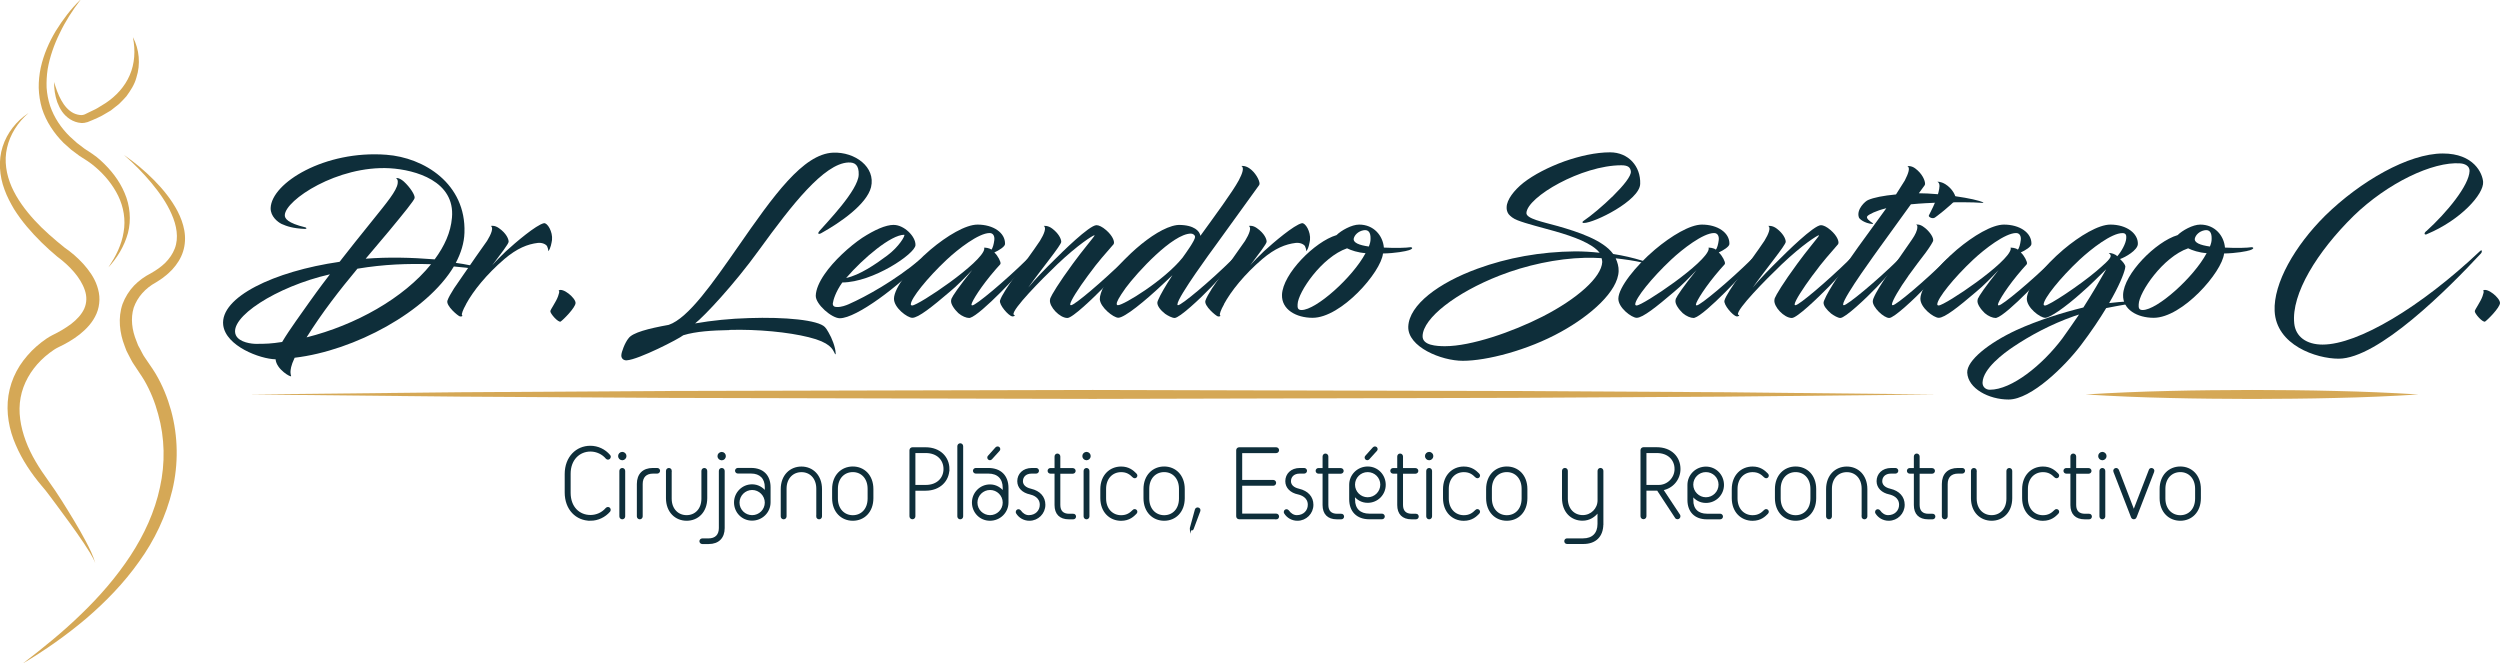 <svg xmlns="http://www.w3.org/2000/svg" id="Capa_2" data-name="Capa 2" viewBox="0 0 450.04 119.44"><defs><style>      .cls-1 {        fill: #d5a856;      }      .cls-2, .cls-3 {        fill: #0e2e3a;      }      .cls-3 {        stroke: #0e2e3a;        stroke-miterlimit: 10;        stroke-width: .33px;      }    </style></defs><g id="Layer_1" data-name="Layer 1"><g><g><g><path class="cls-2" d="m53.04,64.4c-.72,1.53-.72,2.15-.75,2.58,0,.28.06.53.12.72.03.31-2.65-1.18-2.8-3.02-2.8-.06-8.96-2.37-9.43-6.16-.59-5.01,9.12-9.68,20.95-11.39,1.62-2.09,3.61-4.58,6.04-7.59,2.4-2.99,4.26-5.2,4.42-6.54.06-.5-.03-.75-.25-.87-.09-.09.19-.09.31-.06.22.06.62.22,1.06.62,1.12,1.03,2.02,2.43,1.93,2.96-.09.44-1.96,2.74-4.61,5.94l-4.2,4.98c4.08-.31,8.15-.22,12.42.12,1.77-2.4,2.89-4.85,3.11-7.5.59-6.57-6.54-8.62-11.17-8.9-9.43-.53-18.83,5.73-18.92,8.43-.03.59.47,1.43,3.7,2.21.25.06.28.31-.09.28-2.12-.09-3.24-.47-4.2-.9-.68-.34-1.99-1.34-1.96-2.86.16-4.54,9.77-10.43,20.82-9.59,6.78.5,14.38,5.2,14.07,14.04-.06,1.84-.62,3.64-1.56,5.42,1.81.25,3.36.56,4.23.93.56.22.62.37-.19.25-1.49-.25-2.93-.4-4.39-.53-4.85,8.12-17.86,15.16-28.66,16.43Zm-2.24-2.86c1.37-2.3,3.55-5.23,4.82-7.06.56-.78,1.74-2.46,3.77-5.1-9.68,2.21-18.33,7.84-16.93,10.96.62,1.34,2.93,1.56,3.61,1.56,1.84,0,2.71-.03,4.73-.34Zm13.54-13.17c-3.21,3.86-6.32,7.84-9.15,12.36,8.81-2.21,17.46-7.03,22.41-13.17-4.2-.12-8.4,0-13.26.81Z"></path><path class="cls-2" d="m83.91,54.75c-.62,1.09-.84,1.81-.75,1.96.22.19-.09.31-.37.25-.31-.06-2.58-1.93-2.24-2.86.19-.56.62-1.28,1.18-2.18l1.65-2.4c1.28-1.87,3.45-4.98,4.3-6.16.75-1.21,1.21-2.4.68-2.68.06-.03.68-.16,1.43.37,1.4.96,1.8,2.05,1.77,2.49-.03.37-1.37,2.12-2.96,4.23.75-.87,1.62-1.71,2.49-2.55,1.74-1.59,5.42-4.73,6.82-5.04.62-.12,1.62,1.53,1.46,3.02-.06.4-.25,1.62-.68,2.02.03-.31-.09-.65-.22-.93-.25-.34-.87-.65-1.68-.56-1.81.22-3.7.96-5.98,2.89-3.24,2.77-5.63,5.76-6.91,8.12Z"></path><path class="cls-2" d="m100.94,57.89c-.44.22-1.9-1.43-1.87-1.87,0-.28,1.06-1.71,1.4-2.71.16-.53.31-.84.09-1,.72-.62,3.08,1.34,3.05,2.24-.03.84-2.24,3.05-2.68,3.33Z"></path><path class="cls-2" d="m131.31,59.42c-3.05.06-6.01.22-8.31.93-.78.65-8,4.36-10.15,4.51-.62.06-1.03-.37-1-.9,0-.56.65-2.3,1.31-3.08.72-1,3.55-1.74,7.22-2.4,3.55-1.21,7.94-7.56,12.48-14.07,6.35-9.15,11.7-16.71,17.12-16.93,3.92-.16,7.69,2.58,6.82,6.22-.78,3.08-5.54,6.38-9.03,8.31-.31.16-.75.16-.22-.47,1.28-1.49,6.94-7.28,7.03-10.08.06-1.71-.65-2.27-1.87-2.21-4.39.19-10.21,7.69-15.97,15.62-4.64,6.44-10.02,12.11-11.61,13.35,3.02-.53,6.41-.87,9.68-.96,6.5-.22,12.48.34,13.69,1.62.16.16.4.5.65.96.62,1.03,1.24,2.68,1.28,3.7.03.28-.03.34-.16.09-.37-.78-.84-1.99-4.7-2.93-3.61-.9-9.15-1.46-14.29-1.31Z"></path><path class="cls-2" d="m160.91,40.49c1.81,0,3.95,2.05,3.89,3.64-.06,1.56-7.66,6.69-13.17,6.72-1.18,1.65-1.62,3.11-1.71,3.77-.03.47.28.65.75.65.78.03,1.65-.31,2.09-.5,3.24-1.43,8.31-4.26,12.95-8.12.12-.09.56.16.44.28-4.26,4.54-11.98,10.36-14.97,10.36-1.46,0-4.36-2.52-4.33-4.05.03-1.12.62-2.49,1.59-3.89,1.62-2.37,4.42-4.95,6.78-6.54,2.18-1.4,4.17-2.33,5.7-2.33Zm-8.59,9.55c2.4-.5,5.29-2.46,7.41-4.05,2.09-1.56,3.27-3.58,3.05-3.73-2.37,0-7.31,4.14-10.46,7.78Z"></path><path class="cls-2" d="m178.99,45.44c.68.62,1.18,1.71,1.12,1.99,0,.06-.03.09-.06.16l-.78.87c-2.68,3.08-4.33,5.79-4.39,6.35,0,.09,0,.16.16.16.62,0,5.82-4.33,9.87-8.31.22-.22.56.03.4.25-1.49,2.05-8.75,9.74-10.67,10.3-.09.03-.12.03-.16.03-.53,0-1.31-.31-1.96-.87-.68-.65-1.4-1.62-1.31-2.27,0-.09.03-.22.06-.31.22-.53,1.31-2.15,3.73-5.17-1.03,1.09-2.77,2.89-4.05,3.92-3.14,2.68-5.63,4.67-6.72,4.67-.9,0-3.36-1.84-3.3-3.49.06-1.99,3.08-5.82,6.57-8.78,2.99-2.52,6.35-4.51,8.47-4.51,2.83,0,5.01,1.46,4.95,3.49,0,.47-1.09,1.15-1.93,1.53Zm-1.9-.84c.19-.06,1.03.03,1.37.34.25-.25.44-1,.53-1.71.09-.75-.22-1.28-.84-1.28-1.96,0-5.66,2.86-7.72,4.79-3.52,3.3-6.44,6.97-6.47,8.03,0,.09.03.22.25.22,1.12,0,12.67-7.75,12.98-10.18,0-.06,0-.16-.09-.22Z"></path><path class="cls-2" d="m195.89,49.55c-1.77,2.4-3.17,4.58-3.24,5.23,0,.09.03.16.16.16.62,0,5.63-4.23,9.77-8.28.22-.22.56.03.4.25-.68.87-2.33,2.8-4.2,4.73-2.02,2.05-5.7,5.6-6.63,5.6-1.4,0-3.3-2.05-3.14-3.24,0-.09.03-.22.06-.31.25-.62,1.46-2.68,4.11-6.29,1.46-2.02,3.86-4.89,3.86-4.98,0-.06-.06-.06-.06-.06-.22,0-2.86,1.62-6.66,5.23-2.96,2.83-8.06,8.03-7.87,8.99.03.06.06.12.12.12.28.09-.09.31-.37.25-.68-.12-2.4-2.12-2.18-2.86.5-1.71,4.67-6.97,7.19-10.74.75-1.21,1.21-2.4.68-2.68-.03,0,.72-.16,1.56.5,1.06.81,1.59,1.77,1.59,2.37-.03.62-3.45,4.73-5.94,8.22,1.37-1.65,3.14-3.45,4.73-5.01,1.28-1.28,6.26-6.22,7.56-6.22.4,0,1.03.28,1.74.9,1.18,1.03,1.46,1.96,1.4,2.33,0,.06-.03.12-.06.19-1.53,1.8-2.61,2.89-4.58,5.6Z"></path><path class="cls-2" d="m211.95,54.78c0,.09.03.16.12.16.62,0,5.73-4.26,9.8-8.28.22-.22.59,0,.44.22-.72.9-2.21,2.61-4.23,4.76-2.05,2.15-5.76,5.6-6.63,5.6-.44,0-1.21-.4-1.71-.75-.84-.65-1.43-1.43-1.4-2.02,0-.16.09-.34.16-.5.37-.9,1.31-2.52,2.55-4.42l-1.59,1.49c-3.39,3.21-7.03,6.16-8.15,6.16-.87,0-3.27-1.9-3.33-3.36,0-.62.28-1.43.72-2.3,2.18-4.01,8.96-10.43,13.13-11.02.28-.03.34-.03.37-.03,2.8,0,3.77,1.15,3.89,1.96,2.74-3.8,5.76-7.87,6.91-9.99.68-1.28,1-2.3.47-2.58-.03,0,.62-.12,1.37.37,1.12.72,1.93,2.21,1.9,2.86,0,.06-.03.12-.06.19l-8.09,11.2c-.19.25-6.6,8.96-6.63,10.27Zm-10.92-.06c0,.09.03.22.22.22,1,0,8.28-4.42,11.61-8.53.65-.9,2.24-3.11,2.27-3.74,0-.37-.4-.62-.75-.62-3.27,0-9.68,7-11.73,9.77-1.28,1.8-1.65,2.55-1.62,2.89Z"></path><path class="cls-2" d="m220.36,54.75c-.62,1.09-.84,1.81-.75,1.96.22.19-.09.31-.37.25-.31-.06-2.58-1.93-2.24-2.86.19-.56.62-1.28,1.18-2.18l1.65-2.4c1.28-1.87,3.46-4.98,4.3-6.16.75-1.21,1.21-2.4.68-2.68.06-.03.68-.16,1.43.37,1.4.96,1.81,2.05,1.77,2.49-.03.37-1.37,2.12-2.96,4.23.75-.87,1.62-1.71,2.49-2.55,1.74-1.59,5.41-4.73,6.82-5.04.62-.12,1.62,1.53,1.46,3.02-.06.4-.25,1.62-.69,2.02.03-.31-.09-.65-.22-.93-.25-.34-.87-.65-1.68-.56-1.81.22-3.7.96-5.98,2.89-3.24,2.77-5.63,5.76-6.91,8.12Z"></path><path class="cls-2" d="m240.59,42.33c.84-.84,2.74-1.9,4.08-1.9,2.61,0,4.26,1.96,4.45,4.14,2.15.12,4.23.03,4.67-.06.4-.06.78.22-.16.53-.53.19-2.55.56-4.67.59-.34,3.36-7.53,11.58-12.67,11.58-2.96,0-5.6-1.49-5.51-4.14.12-3.77,5.91-9.59,9.8-10.74Zm-6.29,13.48c2.61,0,9.18-5.85,11.52-10.24-1.37-.09-2.58-.5-3.33-.87-4.54,1.56-8.84,7.91-8.9,10.08-.03.59,0,1.03.72,1.03Zm11.11-14.35c-.93.19-1.56.84-1.71,1.46-.16.78.97,1.21,2.71,1.46.22-.56.31-.9.31-1.4.03-1.12-.37-1.71-1.31-1.52Z"></path><path class="cls-2" d="m295.74,47.28c-1.62-.37-3.24-.59-4.89-.78.31.68.56,1.49.53,2.3-.12,3.64-5.01,7.97-10.36,10.92-6.04,3.36-13.45,5.23-17.68,5.23-3.92,0-9.96-2.52-9.83-6.16.16-3.92,5.45-7.87,12.48-10.43,5.38-1.96,11.27-3.05,17.58-3.11,1.46,0,2.93.09,4.39.25-1.37-1.71-4.64-2.89-8-3.86-2.52-.72-5.23-1.37-6.78-1.99-.81-.31-1.28-.72-1.62-1.12-.25-.37-.37-.81-.34-1.24.03-1.34,1.31-3.02,3.02-4.39,1.87-1.46,4.54-2.83,7.38-3.86,2.74-.96,5.66-1.62,8.22-1.62,3.3,0,5.54,2.52,5.42,5.69-.09,2.99-8.25,7.03-10.15,7.03-.25,0-.37-.16-.06-.37,2.68-1.8,8.75-7.28,8.53-8.93-.09-.68-.47-1.09-1.71-1.09-7.13,0-16.96,5.7-17.09,8.59-.03,1.03,2.89,1.59,5.69,2.37,3.49,1,8.12,2.49,9.93,5.01,1.81.28,3.55.68,5.26,1.21.34.09.37.4.09.34Zm-7.44-.81c-1-.06-2.02-.09-3.02-.06-5.01.12-10.61,1.34-15.37,3.21-7.78,3.05-13.73,7.62-13.82,10.86-.06,1.71,2.55,1.84,4.05,1.84,4.67,0,12.08-2.55,17.52-5.32,6.29-3.21,10.64-7.1,10.77-9.84,0-.22-.06-.47-.12-.68Z"></path><path class="cls-2" d="m309.4,45.44c.68.62,1.18,1.71,1.12,1.99,0,.06-.03.09-.06.16l-.78.87c-2.68,3.08-4.33,5.79-4.39,6.35,0,.09,0,.16.16.16.62,0,5.82-4.33,9.87-8.31.22-.22.56.03.4.25-1.49,2.05-8.75,9.74-10.68,10.3-.09.03-.12.03-.16.03-.53,0-1.31-.31-1.96-.87-.68-.65-1.4-1.62-1.31-2.27,0-.09.03-.22.06-.31.22-.53,1.31-2.15,3.73-5.17-1.03,1.09-2.77,2.89-4.05,3.92-3.14,2.68-5.63,4.67-6.72,4.67-.9,0-3.36-1.84-3.3-3.49.06-1.99,3.08-5.82,6.57-8.78,2.99-2.52,6.35-4.51,8.47-4.51,2.83,0,5.01,1.46,4.95,3.49,0,.47-1.09,1.15-1.93,1.53Zm-1.9-.84c.19-.06,1.03.03,1.37.34.25-.25.44-1,.53-1.71.09-.75-.22-1.28-.84-1.28-1.96,0-5.66,2.86-7.72,4.79-3.52,3.3-6.44,6.97-6.47,8.03,0,.09.03.22.25.22,1.12,0,12.67-7.75,12.98-10.18,0-.06,0-.16-.09-.22Z"></path><path class="cls-2" d="m326.3,49.55c-1.77,2.4-3.17,4.58-3.24,5.23,0,.09.03.16.16.16.62,0,5.63-4.23,9.77-8.28.22-.22.56.03.4.25-.68.87-2.33,2.8-4.2,4.73-2.02,2.05-5.7,5.6-6.63,5.6-1.4,0-3.3-2.05-3.14-3.24,0-.09.03-.22.06-.31.25-.62,1.46-2.68,4.11-6.29,1.46-2.02,3.86-4.89,3.86-4.98,0-.06-.06-.06-.06-.06-.22,0-2.86,1.62-6.66,5.23-2.96,2.83-8.06,8.03-7.87,8.99.03.06.06.12.12.12.28.09-.09.31-.37.25-.68-.12-2.4-2.12-2.18-2.86.5-1.71,4.67-6.97,7.19-10.74.75-1.21,1.21-2.4.69-2.68-.03,0,.72-.16,1.56.5,1.06.81,1.59,1.77,1.59,2.37-.03.62-3.45,4.73-5.94,8.22,1.37-1.65,3.14-3.45,4.73-5.01,1.28-1.28,6.26-6.22,7.56-6.22.4,0,1.03.28,1.74.9,1.18,1.03,1.46,1.96,1.4,2.33,0,.06-.03.12-.06.19-1.52,1.8-2.61,2.89-4.58,5.6Z"></path><path class="cls-2" d="m331.78,54.78c0,.09.03.16.16.16.59,0,5.79-4.26,9.87-8.28.22-.22.47,0,.31.22-.72.9-2.21,2.61-4.23,4.76-2.05,2.15-5.73,5.6-6.6,5.6-.44,0-1.18-.44-1.68-.81-.75-.65-1.37-1.37-1.34-1.96,0-.16.09-.34.16-.5.65-1.65,3.39-5.76,6.04-9.46l5.1-7.03c-1.9.47-3.08,1.09-3.39,1.4-.4.4.5,1,.93,1.28.12.06.03.16-.06.16-1.4-.12-2.37-.9-2.43-1.21-.47-1.43,1.18-2.93,1.68-3.11,1-.44,2.71-.78,5.01-1,.62-1,1.18-1.87,1.59-2.52.65-1.28,1-2.3.47-2.58-.03,0,.72-.12,1.43.44,1.21.9,1.77,2.15,1.74,2.8,0,.06-.03.12-.06.19l-1.06,1.46c3.83,0,10.18.93,11.58,1.65.09.03-.03.09-.03.09-1.9-.16-5.26-.16-8.65-.03-.65.03-2.4.09-4.33.28l-5.6,7.75c-.16.25-6.57,8.96-6.6,10.27Z"></path><path class="cls-2" d="m343.51,49.71c-1.59,2.21-2.89,4.45-2.93,5.07,0,.09.03.16.16.16.59,0,5.66-4.26,9.74-8.28.22-.22.59,0,.44.22-.72.9-2.21,2.61-4.23,4.76-2.05,2.15-5.73,5.6-6.6,5.6-1,0-3.02-1.96-2.96-3.02,0-.16.06-.34.12-.5.93-2.3,4.02-6.29,6.94-10.61.59-.84.96-1.65.96-2.18.03-.25-.03-.4-.22-.5.03,0,.65-.16,1.46.5.59.4,1.65,1.56,1.62,2.33,0,.25-.62,1.21-1.37,2.24-.84,1.09-1.93,2.52-3.14,4.2Zm3.7-10.89c1.12-2.12,1.87-4.05,1.93-5.32,0-.34-.09-.65-.37-.78-.03,0,.56-.09,1.43.44,1.37.87,1.9,2.18,1.87,2.65,0,.06-.03.09-.09.19-.59.84-3.55,3.11-3.67,3.17-.5.31-1.18-.16-1.09-.34Z"></path><path class="cls-2" d="m363.77,45.44c.68.62,1.18,1.71,1.12,1.99,0,.06-.03.09-.06.16l-.78.87c-2.68,3.08-4.33,5.79-4.39,6.35,0,.09,0,.16.16.16.62,0,5.82-4.33,9.87-8.31.22-.22.56.03.4.25-1.49,2.05-8.75,9.74-10.68,10.3-.09.03-.12.03-.16.03-.53,0-1.31-.31-1.96-.87-.68-.65-1.4-1.62-1.31-2.27,0-.09.03-.22.06-.31.22-.53,1.31-2.15,3.73-5.17-1.03,1.09-2.77,2.89-4.05,3.92-3.14,2.68-5.63,4.67-6.72,4.67-.9,0-3.36-1.84-3.3-3.49.06-1.99,3.08-5.82,6.57-8.78,2.99-2.52,6.35-4.51,8.47-4.51,2.83,0,5.01,1.46,4.95,3.49,0,.47-1.09,1.15-1.93,1.53Zm-1.9-.84c.19-.06,1.03.03,1.37.34.25-.25.44-1,.53-1.71.09-.75-.22-1.28-.84-1.28-1.96,0-5.66,2.86-7.72,4.79-3.52,3.3-6.44,6.97-6.47,8.03,0,.09.03.22.25.22,1.12,0,12.67-7.75,12.98-10.18,0-.06,0-.16-.09-.22Z"></path><path class="cls-2" d="m374.88,52.54c-3.33,2.99-5.91,4.67-6.72,4.67-.9,0-3.36-1.84-3.3-3.49.06-1.99,3.08-5.82,6.57-8.78,2.99-2.52,6.35-4.51,8.47-4.51,2.96,0,5.01,1.62,4.95,3.49-.03,1.12-2.27,2.4-3.21,2.71.44.44.93.93.96,1.4-.03.06-.06.28-.06.34-.25,1.06-1.12,3.21-2.86,6.19,1.62-.19,1.9-.19,3.02-.28.19,0,.28.47-.06.53-1.46.25-2.05.37-3.49.65-1.18,1.96-2.68,4.2-4.54,6.66-2.8,3.7-8.93,9.8-13.04,9.8-3.52,0-7.31-1.96-7.44-4.86-.06-2.15,3.8-5.29,8.9-7.66,3.83-1.74,8.28-3.14,12.01-4.05,1.65-2.58,3.08-5.04,4.11-6.88-1.49,1.43-2.89,2.89-4.26,4.05Zm-.62,4.08l-.87.28c-4.23,1.49-7.97,3.52-11.02,5.57-1.62,1.09-5.38,3.86-5.48,6.38-.03.78.56,1.31,1.31,1.31,3.95,0,9.46-4.45,13.04-9.21,1.03-1.4,2.02-2.89,3.02-4.33Zm8.5-13.76c.03-.47-.03-.9-.68-.9-1.99,0-5.6,2.83-7.72,4.79-3.52,3.3-6.44,6.97-6.47,8.03,0,.09.03.22.25.22.72,0,6.19-3.61,9.24-6.19,1.18-1.03,2.55-2.15,2.58-2.71,0-.22-.12-.4-.34-.53-.03,0,0-.03.09-.03.31,0,1.09.19,1.43.59.68-.75,1.59-2.3,1.62-3.27Z"></path><path class="cls-2" d="m392,42.33c.84-.84,2.74-1.9,4.08-1.9,2.61,0,4.26,1.96,4.45,4.14,2.15.12,4.23.03,4.67-.06.4-.06.78.22-.16.53-.53.19-2.55.56-4.67.59-.34,3.36-7.53,11.58-12.67,11.58-2.96,0-5.6-1.49-5.51-4.14.12-3.77,5.91-9.59,9.8-10.74Zm-6.29,13.48c2.61,0,9.18-5.85,11.52-10.24-1.37-.09-2.58-.5-3.33-.87-4.54,1.56-8.84,7.91-8.9,10.08-.03.59,0,1.03.72,1.03Zm11.11-14.35c-.93.19-1.56.84-1.71,1.46-.16.78.97,1.21,2.71,1.46.22-.56.31-.9.31-1.4.03-1.12-.37-1.71-1.31-1.52Z"></path><path class="cls-2" d="m436.78,41.61c3.7-3.36,7.69-8.22,7.78-10.83.03-.9-.84-1.31-1.65-1.37-4.98-.37-13.13,3.55-19.23,9.46-6.57,6.47-11.24,14.04-10.68,19.36.25,2.37,2.18,3.8,5.1,3.8,6.38,0,17.68-6.75,28.32-16.81.47-.44.4.19.22.37-5.94,6.41-18.52,18.98-25.65,18.98-4.01,0-11.24-2.43-11.52-8.59-.22-4.98,3.61-11.7,9.09-17.15,6.32-6.19,15-11.2,21.19-11.2,5.6,0,7.13,3.58,7.25,5.1.16,2.24-4.11,6.91-10.08,9.4-.34.22-.75,0-.16-.53Z"></path><path class="cls-2" d="m447.37,57.89c-.44.22-1.9-1.43-1.87-1.87,0-.28,1.06-1.71,1.4-2.71.16-.53.31-.84.09-1,.72-.62,3.08,1.34,3.05,2.24-.03.84-2.24,3.05-2.68,3.33Z"></path></g><g><path class="cls-3" d="m106.27,93.58c-2.47,0-4.45-1.9-4.45-4.93v-3.31c0-3.01,1.98-4.93,4.45-4.93,1.33,0,2.58.59,3.43,1.6.07.07.09.14.09.21,0,.23-.2.36-.34.36-.09,0-.2-.04-.25-.11-.69-.84-1.8-1.35-2.9-1.35-2.06,0-3.74,1.57-3.74,4.16v3.42c0,2.65,1.67,4.17,3.74,4.17,1.1,0,2.15-.48,2.85-1.3.09-.11.2-.14.3-.14.18,0,.32.16.32.34,0,.07-.02.14-.07.23-.85.98-2.1,1.58-3.43,1.58Z"></path><path class="cls-3" d="m112.02,82.69c-.32,0-.59-.27-.59-.59s.27-.59.59-.59.59.27.59.59-.27.59-.59.59Zm-.36,10.27v-8.19c0-.2.16-.36.36-.36s.36.16.36.36v8.19c0,.2-.16.36-.36.36s-.36-.16-.36-.36Z"></path><path class="cls-3" d="m118.33,85.09h-.75c-1.34,0-2.05.75-2.05,2.05v5.82c0,.2-.16.36-.36.36s-.36-.16-.36-.36v-5.84c0-1.73,1.01-2.71,2.69-2.71h.82c.2,0,.34.16.34.34s-.16.34-.34.34Z"></path><path class="cls-3" d="m120.75,84.77v4.98c0,1.98,1.28,3.15,2.85,3.15s2.83-1.17,2.83-3.15v-4.98c0-.2.16-.36.36-.36s.36.16.36.36v4.91c0,2.44-1.58,3.9-3.54,3.9s-3.56-1.46-3.56-3.9v-4.91c0-.2.16-.36.36-.36s.36.16.36.36Z"></path><path class="cls-3" d="m130.29,95.06c0,1.69-.98,2.71-2.71,2.71h-1.17c-.18,0-.34-.16-.34-.34s.16-.34.34-.34h1.1c1.35,0,2.06-.75,2.06-2.03v-10.29c0-.2.14-.36.36-.36.2,0,.36.16.36.36v10.29Zm-.36-13.54c.32,0,.57.27.57.59s-.25.59-.57.59c-.34,0-.61-.27-.61-.59s.27-.59.61-.59Z"></path><path class="cls-3" d="m137.84,87.7c0-1.64-.98-2.62-2.63-2.62h-2.39c-.18,0-.34-.16-.34-.34s.16-.34.34-.34h2.4c2.08,0,3.33,1.23,3.33,3.31v2.72c0,1.74-1.42,3.13-3.17,3.13s-3.08-1.41-3.08-3.11,1.37-3.1,3.08-3.1c1.03,0,1.85.5,2.46,1.28v-.94Zm-2.44.34c-1.33,0-2.44,1.09-2.44,2.44s1.1,2.42,2.44,2.42,2.44-1.09,2.44-2.42-1.1-2.44-2.44-2.44Z"></path><path class="cls-3" d="m147.11,92.96v-4.98c0-1.99-1.26-3.15-2.83-3.15s-2.85,1.16-2.85,3.15v4.98c0,.2-.16.36-.36.36s-.36-.16-.36-.36v-4.91c0-2.44,1.6-3.9,3.56-3.9s3.54,1.46,3.54,3.9v4.91c0,.2-.16.36-.36.36s-.36-.16-.36-.36Z"></path><path class="cls-3" d="m157.06,89.68c0,2.44-1.58,3.9-3.54,3.9s-3.56-1.46-3.56-3.9v-1.64c0-2.44,1.6-3.9,3.56-3.9s3.54,1.46,3.54,3.9v1.64Zm-.71-1.67c0-2.01-1.26-3.19-2.83-3.19s-2.85,1.17-2.85,3.19v1.71c0,2.01,1.28,3.19,2.85,3.19s2.83-1.17,2.83-3.19v-1.71Z"></path><path class="cls-3" d="m170.74,84.43c0,2.05-1.58,3.74-4.13,3.74h-1.99v4.77c0,.21-.16.37-.37.37-.2,0-.37-.16-.37-.37v-11.89c0-.21.18-.37.37-.37h2.37c2.55,0,4.13,1.67,4.13,3.76Zm-.73,0c0-1.69-1.23-3.04-3.36-3.04h-2.03v6.07h2.03c2.14,0,3.36-1.37,3.36-3.03Z"></path><path class="cls-3" d="m172.5,92.96v-12.64c0-.2.16-.36.36-.36s.36.16.36.36v12.64c0,.2-.16.36-.36.36s-.36-.16-.36-.36Z"></path><path class="cls-3" d="m180.67,87.81c0-1.71-1.01-2.72-2.74-2.72h-2.28c-.18,0-.34-.16-.34-.34s.16-.34.34-.34h2.28c2.15,0,3.45,1.28,3.45,3.44v2.6c0,1.74-1.42,3.13-3.17,3.13s-3.08-1.41-3.08-3.11,1.37-3.1,3.08-3.1c1.03,0,1.85.5,2.46,1.28v-.84Zm0,2.67c0-1.35-1.1-2.44-2.44-2.44s-2.44,1.09-2.44,2.44,1.1,2.42,2.44,2.42,2.44-1.09,2.44-2.42Zm-2.46-7.8c.09,0,.16-.04.23-.11l1.37-1.51c.07-.07.09-.14.09-.21,0-.18-.12-.32-.32-.32-.07,0-.16.02-.25.11l-1.35,1.51c-.07.07-.09.14-.09.21,0,.18.14.32.32.32Z"></path><path class="cls-3" d="m183.07,92.35c-.04-.05-.05-.12-.05-.18,0-.18.12-.34.32-.34.11,0,.21.05.3.16.36.53.93.91,1.55.91,1.3,0,2.15-.91,2.15-2.03,0-1.46-1.34-1.9-1.9-2.03-1.3-.27-2.15-1.1-2.15-2.22,0-1.21.91-2.21,2.46-2.21h.78c.18,0,.34.16.34.34s-.16.34-.34.34h-.82c-1.12,0-1.73.69-1.73,1.53,0,1.12,1.23,1.44,1.62,1.53,1.51.36,2.42,1.34,2.42,2.72,0,1.5-1.21,2.71-2.71,2.71-.98,0-1.8-.52-2.24-1.23Z"></path><path class="cls-3" d="m193.2,92.64c.2,0,.34.16.34.34,0,.2-.14.34-.34.34h-.8c-1.57,0-2.4-.87-2.4-2.4v-5.82h-.91c-.2,0-.34-.16-.34-.34s.14-.34.34-.34h.91v-2.24c0-.2.14-.37.34-.37.21,0,.37.16.37.36v2.26h2.42c.18,0,.34.16.34.34s-.16.34-.34.34h-2.42v5.78c0,1.17.62,1.76,1.76,1.76h.73Z"></path><path class="cls-3" d="m195.59,82.69c-.32,0-.59-.27-.59-.59s.27-.59.59-.59.59.27.59.59-.27.59-.59.59Zm-.36,10.27v-8.19c0-.2.16-.36.36-.36s.36.16.36.36v8.19c0,.2-.16.36-.36.36s-.36-.16-.36-.36Z"></path><path class="cls-3" d="m198.95,89.72c0,2.01,1.3,3.19,2.87,3.19,1.07,0,1.67-.46,2.19-.98.07-.09.16-.12.25-.12.16,0,.32.12.32.32,0,.09-.04.16-.14.27-.41.41-1.16,1.19-2.62,1.19-1.96,0-3.58-1.46-3.58-3.92v-1.6c0-2.46,1.62-3.92,3.58-3.92,1.33,0,2.08.64,2.62,1.19.11.11.14.2.14.27,0,.18-.14.32-.3.32-.09,0-.2-.04-.27-.12-.53-.53-1.12-.98-2.19-.98-1.57,0-2.87,1.17-2.87,3.19v1.71Z"></path><path class="cls-3" d="m213.11,89.68c0,2.44-1.58,3.9-3.54,3.9s-3.56-1.46-3.56-3.9v-1.64c0-2.44,1.6-3.9,3.56-3.9s3.54,1.46,3.54,3.9v1.64Zm-.71-1.67c0-2.01-1.26-3.19-2.83-3.19s-2.85,1.17-2.85,3.19v1.71c0,2.01,1.28,3.19,2.85,3.19s2.83-1.17,2.83-3.19v-1.71Z"></path><path class="cls-3" d="m214.35,95.09l.91-3.33c.05-.18.2-.25.37-.25.23.02.37.25.29.46l-1.21,3.24c-.04.09-.11.12-.16.12-.16,0-.23-.14-.2-.25Z"></path><path class="cls-3" d="m229.73,93.31h-6.66c-.21,0-.37-.16-.37-.37v-11.89c0-.21.16-.37.37-.37h6.66c.2,0,.36.16.36.36s-.16.36-.36.36h-6.28v5.16h5.75c.2,0,.36.16.36.36s-.16.36-.36.36h-5.75v5.34h6.28c.2,0,.36.16.36.36s-.16.36-.36.36Z"></path><path class="cls-3" d="m231.32,92.35c-.04-.05-.05-.12-.05-.18,0-.18.12-.34.32-.34.11,0,.21.05.3.16.36.53.93.91,1.55.91,1.3,0,2.15-.91,2.15-2.03,0-1.46-1.33-1.9-1.9-2.03-1.3-.27-2.15-1.1-2.15-2.22,0-1.21.91-2.21,2.46-2.21h.78c.18,0,.34.16.34.34s-.16.34-.34.34h-.82c-1.12,0-1.73.69-1.73,1.53,0,1.12,1.23,1.44,1.62,1.53,1.51.36,2.42,1.34,2.42,2.72,0,1.5-1.21,2.71-2.71,2.71-.98,0-1.8-.52-2.24-1.23Z"></path><path class="cls-3" d="m241.45,92.64c.2,0,.34.16.34.34,0,.2-.14.34-.34.34h-.8c-1.57,0-2.4-.87-2.4-2.4v-5.82h-.91c-.2,0-.34-.16-.34-.34s.14-.34.34-.34h.91v-2.24c0-.2.14-.37.34-.37.21,0,.37.16.37.36v2.26h2.42c.18,0,.34.16.34.34s-.16.34-.34.34h-2.42v5.78c0,1.17.62,1.76,1.76,1.76h.73Z"></path><path class="cls-3" d="m243.76,89.91c0,1.76,1.03,2.72,2.74,2.72h2.28c.18,0,.34.16.34.34,0,.2-.16.34-.34.34h-2.3c-2.14,0-3.44-1.3-3.44-3.44v-2.6c0-1.74,1.42-3.13,3.17-3.13s3.08,1.42,3.08,3.13-1.37,3.08-3.08,3.08c-1.03,0-1.85-.48-2.46-1.28v.84Zm0-2.67c0,1.35,1.1,2.44,2.44,2.44s2.44-1.09,2.44-2.44-1.1-2.42-2.44-2.42-2.44,1.09-2.44,2.42Zm2.38-4.56c.09,0,.16-.04.23-.11l1.37-1.51c.07-.07.09-.14.09-.21,0-.18-.12-.32-.32-.32-.07,0-.16.02-.25.11l-1.35,1.51c-.07.07-.09.14-.09.21,0,.18.14.32.32.32Z"></path><path class="cls-3" d="m254.89,92.64c.2,0,.34.16.34.34,0,.2-.14.34-.34.34h-.8c-1.57,0-2.4-.87-2.4-2.4v-5.82h-.91c-.2,0-.34-.16-.34-.34s.14-.34.34-.34h.91v-2.24c0-.2.14-.37.34-.37.21,0,.37.16.37.36v2.26h2.42c.18,0,.34.16.34.34s-.16.34-.34.34h-2.42v5.78c0,1.17.62,1.76,1.76,1.76h.73Z"></path><path class="cls-3" d="m257.27,82.69c-.32,0-.59-.27-.59-.59s.27-.59.59-.59.59.27.59.59-.27.59-.59.59Zm-.36,10.27v-8.19c0-.2.16-.36.36-.36s.36.16.36.36v8.19c0,.2-.16.36-.36.36s-.36-.16-.36-.36Z"></path><path class="cls-3" d="m260.64,89.72c0,2.01,1.3,3.19,2.87,3.19,1.07,0,1.67-.46,2.19-.98.07-.09.16-.12.25-.12.16,0,.32.12.32.32,0,.09-.04.16-.14.27-.41.41-1.16,1.19-2.62,1.19-1.96,0-3.58-1.46-3.58-3.92v-1.6c0-2.46,1.62-3.92,3.58-3.92,1.33,0,2.08.64,2.62,1.19.11.11.14.2.14.27,0,.18-.14.32-.3.32-.09,0-.2-.04-.27-.12-.53-.53-1.12-.98-2.19-.98-1.57,0-2.87,1.17-2.87,3.19v1.71Z"></path><path class="cls-3" d="m274.79,89.68c0,2.44-1.58,3.9-3.54,3.9s-3.56-1.46-3.56-3.9v-1.64c0-2.44,1.6-3.9,3.56-3.9s3.54,1.46,3.54,3.9v1.64Zm-.71-1.67c0-2.01-1.26-3.19-2.83-3.19s-2.85,1.17-2.85,3.19v1.71c0,2.01,1.28,3.19,2.85,3.19s2.83-1.17,2.83-3.19v-1.71Z"></path><path class="cls-3" d="m288.46,94.34c0,2.15-1.26,3.42-3.42,3.42h-2.94c-.2,0-.34-.14-.34-.34s.14-.34.34-.34h2.88c1.74,0,2.76-1.01,2.76-2.76v-2.33c-.68.96-1.65,1.58-2.87,1.58-1.96,0-3.52-1.46-3.52-3.9v-4.91c0-.2.16-.36.36-.36.21,0,.36.16.36.36v4.98c0,1.99,1.28,3.15,2.85,3.15s2.83-1.26,2.83-2.83v-5.3c0-.2.16-.36.36-.36s.36.16.36.36v9.58Z"></path><path class="cls-3" d="m299.23,88.11l3.06,4.63c.04.07.05.12.05.2,0,.2-.16.37-.37.37-.12,0-.23-.05-.3-.18l-3.26-4.97h-2.19v4.77c0,.21-.16.37-.37.37-.2,0-.37-.16-.37-.37v-11.89c0-.21.18-.37.37-.37h2.37c2.6,0,4.13,1.67,4.13,3.76,0,1.85-1.33,3.38-3.11,3.68Zm2.38-3.68c0-1.69-1.23-3.04-3.36-3.04h-2.03v6.07h2.38c1.65,0,3.01-1.37,3.01-3.03Z"></path><path class="cls-3" d="m304.65,90.02c0,1.69.98,2.62,2.63,2.62h2.38c.18,0,.34.16.34.34,0,.2-.16.34-.34.34h-2.42c-2.06,0-3.31-1.25-3.31-3.31v-2.72c0-1.74,1.42-3.13,3.17-3.13s3.08,1.42,3.08,3.13-1.37,3.08-3.08,3.08c-1.03,0-1.85-.48-2.46-1.28v.94Zm2.44-.34c1.34,0,2.44-1.09,2.44-2.44s-1.1-2.42-2.44-2.42-2.44,1.09-2.44,2.42,1.1,2.44,2.44,2.44Z"></path><path class="cls-3" d="m312.62,89.72c0,2.01,1.3,3.19,2.87,3.19,1.07,0,1.67-.46,2.19-.98.07-.09.16-.12.25-.12.16,0,.32.12.32.32,0,.09-.04.16-.14.27-.41.41-1.16,1.19-2.62,1.19-1.96,0-3.58-1.46-3.58-3.92v-1.6c0-2.46,1.62-3.92,3.58-3.92,1.33,0,2.08.64,2.62,1.19.11.11.14.2.14.27,0,.18-.14.32-.3.32-.09,0-.2-.04-.27-.12-.53-.53-1.12-.98-2.19-.98-1.57,0-2.87,1.17-2.87,3.19v1.71Z"></path><path class="cls-3" d="m326.78,89.68c0,2.44-1.58,3.9-3.54,3.9s-3.56-1.46-3.56-3.9v-1.64c0-2.44,1.6-3.9,3.56-3.9s3.54,1.46,3.54,3.9v1.64Zm-.71-1.67c0-2.01-1.26-3.19-2.83-3.19s-2.85,1.17-2.85,3.19v1.71c0,2.01,1.28,3.19,2.85,3.19s2.83-1.17,2.83-3.19v-1.71Z"></path><path class="cls-3" d="m335.29,92.96v-4.98c0-1.99-1.26-3.15-2.83-3.15s-2.85,1.16-2.85,3.15v4.98c0,.2-.16.36-.36.36s-.36-.16-.36-.36v-4.91c0-2.44,1.6-3.9,3.56-3.9s3.54,1.46,3.54,3.9v4.91c0,.2-.16.36-.36.36s-.36-.16-.36-.36Z"></path><path class="cls-3" d="m337.76,92.35c-.04-.05-.05-.12-.05-.18,0-.18.12-.34.32-.34.11,0,.21.05.3.16.36.53.93.91,1.55.91,1.3,0,2.15-.91,2.15-2.03,0-1.46-1.33-1.9-1.9-2.03-1.3-.27-2.15-1.1-2.15-2.22,0-1.21.91-2.21,2.46-2.21h.78c.18,0,.34.16.34.34s-.16.34-.34.34h-.82c-1.12,0-1.73.69-1.73,1.53,0,1.12,1.23,1.44,1.62,1.53,1.51.36,2.42,1.34,2.42,2.72,0,1.5-1.21,2.71-2.71,2.71-.98,0-1.8-.52-2.24-1.23Z"></path><path class="cls-3" d="m347.89,92.64c.2,0,.34.16.34.34,0,.2-.14.34-.34.34h-.8c-1.57,0-2.4-.87-2.4-2.4v-5.82h-.91c-.2,0-.34-.16-.34-.34s.14-.34.34-.34h.91v-2.24c0-.2.14-.37.34-.37.21,0,.37.16.37.36v2.26h2.42c.18,0,.34.16.34.34s-.16.34-.34.34h-2.42v5.78c0,1.17.62,1.76,1.76,1.76h.73Z"></path><path class="cls-3" d="m353.25,85.09h-.75c-1.33,0-2.05.75-2.05,2.05v5.82c0,.2-.16.36-.36.36s-.36-.16-.36-.36v-5.84c0-1.73,1.01-2.71,2.69-2.71h.82c.2,0,.34.16.34.34s-.16.34-.34.34Z"></path><path class="cls-3" d="m355.67,84.77v4.98c0,1.98,1.28,3.15,2.85,3.15s2.83-1.17,2.83-3.15v-4.98c0-.2.16-.36.36-.36s.36.16.36.36v4.91c0,2.44-1.58,3.9-3.54,3.9s-3.56-1.46-3.56-3.9v-4.91c0-.2.16-.36.36-.36s.36.16.36.36Z"></path><path class="cls-3" d="m364.89,89.72c0,2.01,1.3,3.19,2.87,3.19,1.07,0,1.67-.46,2.19-.98.07-.09.16-.12.25-.12.16,0,.32.12.32.32,0,.09-.04.16-.14.27-.41.41-1.16,1.19-2.62,1.19-1.96,0-3.58-1.46-3.58-3.92v-1.6c0-2.46,1.62-3.92,3.58-3.92,1.33,0,2.08.64,2.62,1.19.11.11.14.2.14.27,0,.18-.14.32-.3.32-.09,0-.2-.04-.27-.12-.53-.53-1.12-.98-2.19-.98-1.57,0-2.87,1.17-2.87,3.19v1.71Z"></path><path class="cls-3" d="m376.07,92.64c.2,0,.34.16.34.34,0,.2-.14.34-.34.34h-.8c-1.57,0-2.4-.87-2.4-2.4v-5.82h-.91c-.2,0-.34-.16-.34-.34s.14-.34.34-.34h.91v-2.24c0-.2.14-.37.34-.37.21,0,.37.16.37.36v2.26h2.42c.18,0,.34.16.34.34s-.16.34-.34.34h-2.42v5.78c0,1.17.62,1.76,1.76,1.76h.73Z"></path><path class="cls-3" d="m378.46,82.69c-.32,0-.59-.27-.59-.59s.27-.59.59-.59.59.27.59.59-.27.59-.59.59Zm-.36,10.27v-8.19c0-.2.16-.36.36-.36s.36.16.36.36v8.19c0,.2-.16.36-.36.36s-.36-.16-.36-.36Z"></path><path class="cls-3" d="m384.46,93.08c-.05.14-.2.23-.34.23s-.29-.09-.34-.23l-3.17-8.19c-.11-.27.11-.48.32-.48.16,0,.28.11.34.21l2.85,7.42,2.87-7.42c.04-.12.16-.21.32-.21.23,0,.43.25.32.48l-3.17,8.19Z"></path><path class="cls-3" d="m396.03,89.68c0,2.44-1.58,3.9-3.54,3.9s-3.56-1.46-3.56-3.9v-1.64c0-2.44,1.6-3.9,3.56-3.9s3.54,1.46,3.54,3.9v1.64Zm-.71-1.67c0-2.01-1.26-3.19-2.83-3.19s-2.85,1.17-2.85,3.19v1.71c0,2.01,1.28,3.19,2.85,3.19s2.83-1.17,2.83-3.19v-1.71Z"></path></g><polygon class="cls-1" points="348.59 71.01 310.62 71.4 272.65 71.62 196.71 71.81 120.76 71.63 82.79 71.4 44.82 71.01 82.79 70.61 120.76 70.38 196.71 70.2 272.65 70.39 310.62 70.61 348.59 71.01"></polygon><path class="cls-1" d="m375.44,71.01c4.99-.31,9.98-.52,14.98-.63,4.99-.13,9.98-.16,14.98-.18,4.99.01,9.98.05,14.98.18,4.99.11,9.98.32,14.98.63-4.99.31-9.98.53-14.98.63-4.99.13-9.98.16-14.98.18-4.99-.02-9.98-.05-14.98-.18-4.99-.11-9.98-.32-14.98-.63Z"></path></g><g><path class="cls-1" d="m14.47,0c-1.43,1.87-2.7,3.84-3.7,5.94-1.03,2.08-1.8,4.27-2.19,6.5-.17,1.12-.23,2.25-.19,3.36.08,1.11.28,2.21.63,3.26.71,2.09,1.97,3.98,3.58,5.54l1.25,1.13,1.35,1.03,1.44.95c.56.37,1.01.75,1.47,1.16,1.8,1.64,3.37,3.59,4.32,5.87.98,2.26,1.22,4.86.6,7.22-.64,2.35-1.92,4.43-3.51,6.17.64-.99,1.26-1.99,1.73-3.05.47-1.06.83-2.16,1-3.28.4-2.24,0-4.54-.97-6.54-.98-2.01-2.45-3.79-4.17-5.24-.43-.35-.89-.73-1.31-1l-1.51-.97-1.46-1.09c-.46-.4-.92-.8-1.37-1.22-1.73-1.73-3.16-3.85-3.91-6.23-.35-1.2-.54-2.43-.58-3.67-.02-1.23.11-2.46.36-3.65.53-2.38,1.5-4.61,2.73-6.65,1.26-2.02,2.69-3.93,4.39-5.56Z"></path><path class="cls-1" d="m23.95,6.74c1.12,2.14,1.39,4.81.6,7.24-.33,1.24-1.05,2.33-1.8,3.36-.42.48-.87.93-1.32,1.38l-1.48,1.17-1.62.95c-.55.3-1.12.53-1.69.78-.3.12-.54.24-.88.36-.36.12-.75.18-1.15.16-.75-.06-1.4-.3-1.99-.67-.58-.37-1.07-.85-1.45-1.39-.37-.54-.65-1.12-.87-1.71-.41-1.19-.57-2.41-.57-3.61.35,1.15.73,2.29,1.3,3.29.55,1,1.3,1.87,2.21,2.32.45.22.97.34,1.41.35.2,0,.41-.05.61-.13.21-.1.51-.25.75-.37.51-.27,1.06-.47,1.55-.77l1.46-.9c1.89-1.26,3.45-2.95,4.33-5.01.9-2.05,1.06-4.46.58-6.81Z"></path><path class="cls-1" d="m5.1,20.38c-1.9,1.64-3.3,3.85-3.83,6.22-.56,2.37-.13,4.84.83,7.04.98,2.21,2.45,4.18,4.1,5.99,1.66,1.81,3.53,3.42,5.46,4.97l-.08-.06c1.29.88,2.38,1.84,3.42,2.97,1,1.13,1.95,2.4,2.48,3.97.26.78.44,1.61.42,2.48-.02.86-.19,1.73-.53,2.51-.68,1.58-1.83,2.77-3.03,3.73-1.21.95-2.54,1.71-3.85,2.32-.51.24-1.08.64-1.6,1.03-.52.4-1.02.83-1.49,1.29-1.87,1.85-3.22,4.18-3.69,6.73-.48,2.56-.02,5.25.92,7.79.94,2.56,2.43,4.91,4.07,7.18,1.69,2.33,3.16,4.75,4.64,7.19.74,1.22,1.44,2.46,2.11,3.72.66,1.26,1.32,2.55,1.7,3.92-.52-1.32-1.35-2.49-2.11-3.67-.78-1.18-1.61-2.33-2.43-3.48-.83-1.15-1.67-2.29-2.52-3.43l-1.27-1.7-.63-.82-.69-.82c-1.84-2.19-3.51-4.64-4.67-7.37-1.19-2.71-1.78-5.81-1.31-8.88.24-1.53.73-3.02,1.46-4.38.72-1.37,1.68-2.58,2.74-3.67.54-.54,1.11-1.04,1.71-1.51.61-.47,1.21-.9,1.97-1.29,1.26-.61,2.4-1.28,3.44-2.06,1.02-.79,1.88-1.72,2.34-2.76.45-1.04.48-2.18.08-3.32-.77-2.28-2.78-4.39-4.86-5.94l-.08-.06c-1.97-1.64-3.82-3.44-5.49-5.42-.84-.99-1.6-2.04-2.3-3.14-.66-1.13-1.28-2.28-1.72-3.52-.92-2.46-1.14-5.25-.33-7.75.8-2.5,2.5-4.61,4.6-6Z"></path><path class="cls-1" d="m22.35,27.92c1.91,1.32,3.7,2.82,5.35,4.48,1.64,1.66,3.15,3.5,4.27,5.63.55,1.07.99,2.22,1.21,3.45.22,1.23.17,2.55-.22,3.78-.38,1.24-1.11,2.34-1.96,3.27-.44.44-.89.89-1.39,1.25-.47.4-1.01.72-1.54,1.06-1.91,1.04-3.34,2.65-4,4.55-.59,1.92-.32,4.05.5,6.03l.29.75.39.72c.27.47.47.98.8,1.43l.93,1.37.51.75c.18.26.34.52.5.79,1.25,2.1,2.16,4.35,2.81,6.68,1.27,4.66,1.34,9.65.22,14.32-1.12,4.67-3.22,9.05-5.99,12.88-2.73,3.86-6.03,7.25-9.57,10.28-3.57,3.01-7.39,5.69-11.37,8.06,3.68-2.82,7.28-5.73,10.57-8.94,3.31-3.19,6.32-6.67,8.81-10.46,2.48-3.79,4.4-7.94,5.32-12.31.97-4.35.88-8.91-.32-13.18-.57-2.14-1.41-4.22-2.51-6.11-.14-.23-.28-.47-.43-.69l-.46-.69-1-1.51c-.35-.49-.59-1.07-.89-1.6l-.42-.82-.33-.88c-.89-2.29-1.24-5.02-.37-7.54.47-1.23,1.17-2.36,2.05-3.29.45-.46.93-.88,1.45-1.26.26-.19.53-.36.8-.53.29-.17.59-.31.79-.44.92-.52,1.83-1.14,2.59-1.88.74-.75,1.34-1.6,1.71-2.56.76-1.93.34-4.2-.56-6.21-.88-2.05-2.23-3.93-3.69-5.69-1.48-1.76-3.1-3.41-4.85-4.93Z"></path></g></g></g></svg>